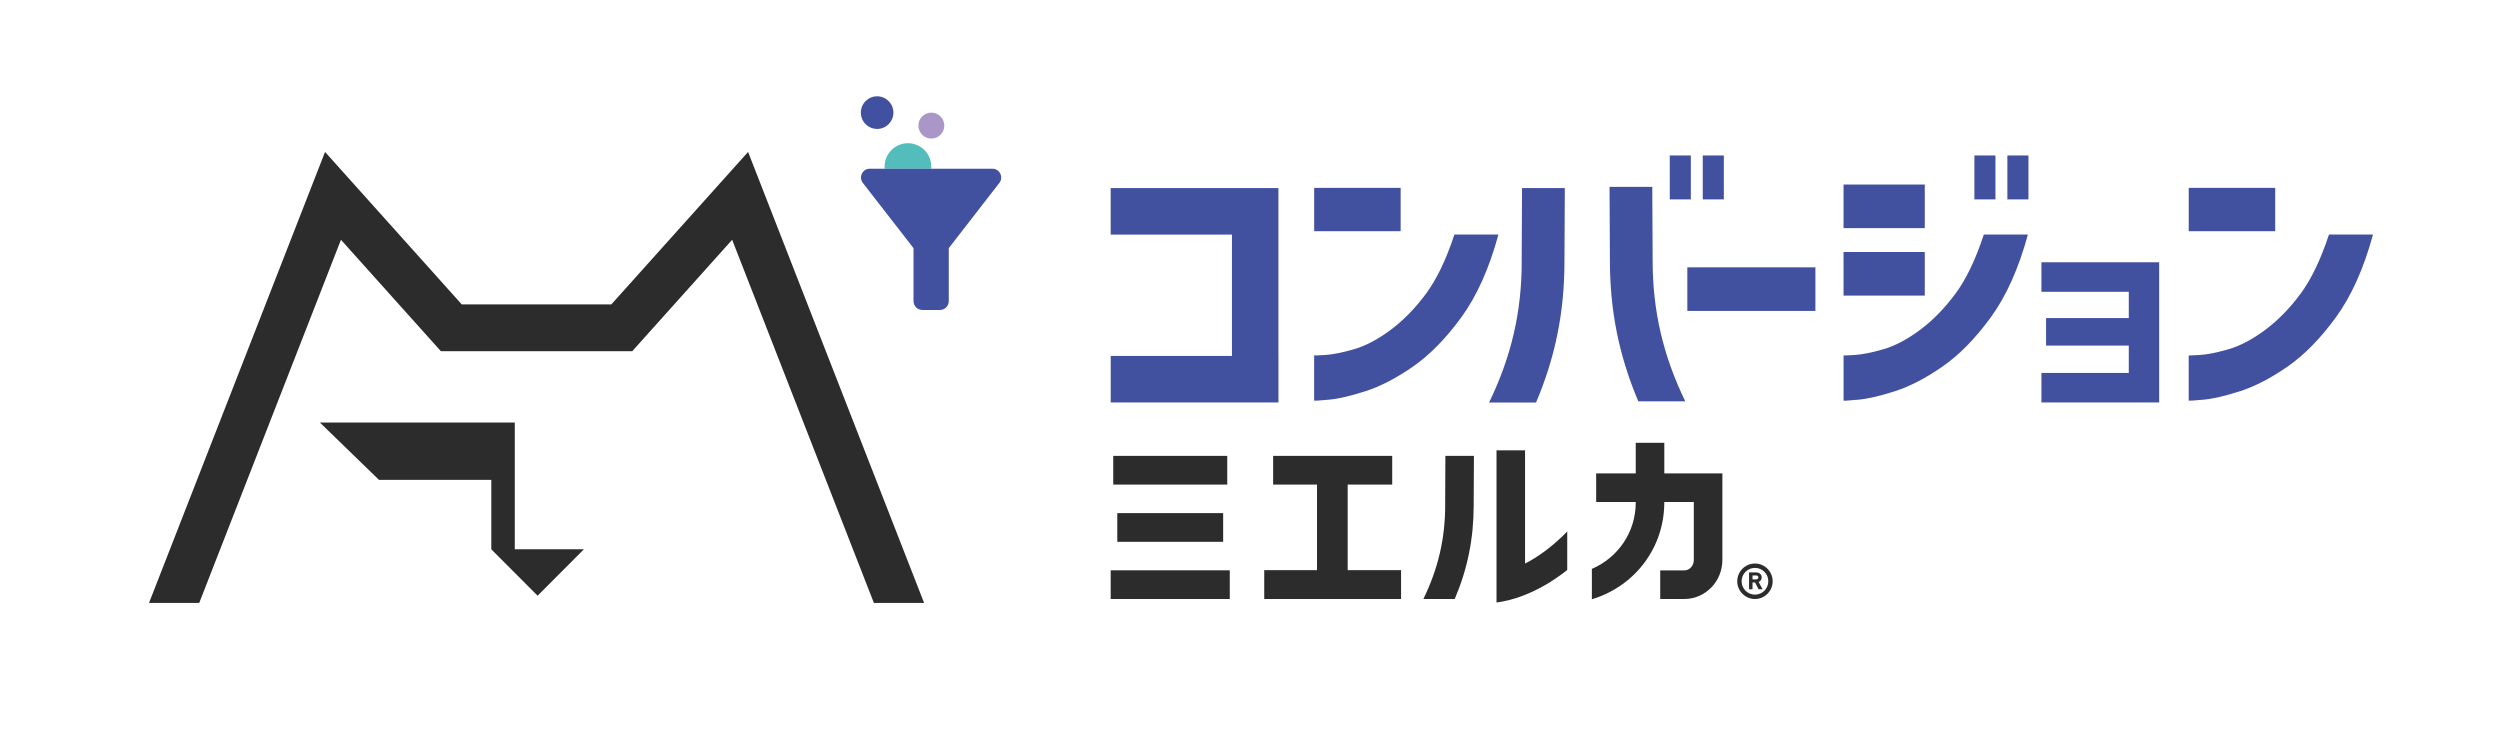 <?xml version="1.0" encoding="UTF-8"?> <svg xmlns="http://www.w3.org/2000/svg" width="399" height="120" viewBox="0 0 399 120" fill="none"><g clip-path="url(#clip0_1393_101676)"><path d="M82.159 67.439H51.055L60.486 76.589H78.411V87.667L85.802 95.074L93.188 87.667H82.159V67.439Z" fill="#2D2C2D"></path><path d="M54.417 38.27L70.364 56.053H100.905L116.853 38.27L139.475 96.231H147.488L119.394 24.249L97.573 48.578H73.691L51.876 24.249L23.781 96.231H31.795L54.417 38.27Z" fill="#2D2C2D"></path><path d="M281.168 92.142C281.162 91.883 281.057 91.682 280.872 91.545C280.72 91.423 280.519 91.36 280.277 91.36H279.148V94.044H279.702V92.961H280.108L280.646 94.007L280.667 94.049H281.32L280.677 92.887C280.999 92.744 281.162 92.496 281.168 92.147V92.142ZM280.54 92.369C280.477 92.438 280.382 92.469 280.25 92.469H279.702V91.846H280.271C280.387 91.846 280.472 91.867 280.53 91.915C280.598 91.962 280.63 92.036 280.635 92.142C280.635 92.232 280.604 92.305 280.54 92.369Z" fill="#2D2C2D"></path><path d="M280.091 89.939C278.531 89.939 277.266 91.212 277.266 92.77C277.266 94.329 278.536 95.602 280.091 95.602C281.647 95.602 282.917 94.329 282.917 92.77C282.917 91.212 281.647 89.939 280.091 89.939ZM280.091 94.905C278.916 94.905 277.962 93.948 277.962 92.77C277.962 91.592 278.916 90.636 280.091 90.636C281.267 90.636 282.221 91.592 282.221 92.77C282.221 93.948 281.267 94.905 280.091 94.905Z" fill="#2D2C2D"></path><path d="M215.09 77.339H222.197V72.758H203.192V77.339H210.193V90.996H201.773V95.602H223.61V90.996H215.09V77.339Z" fill="#2D2C2D"></path><path d="M195.871 72.758H177.672V77.339H195.871V72.758Z" fill="#2D2C2D"></path><path d="M196.271 91.022H177.266V95.602H196.271V91.022Z" fill="#2D2C2D"></path><path d="M195.217 81.893H178.32V86.473H195.217V81.893Z" fill="#2D2C2D"></path><path d="M230.651 80.598C230.651 85.95 229.544 90.716 227.172 95.602H232.175C234.236 90.758 235.201 85.934 235.201 80.598L235.238 72.758H230.683L230.646 80.598H230.651Z" fill="#2D2C2D"></path><path d="M243.399 71.871H238.844V96.157C239.83 96.035 241.422 95.724 243.399 94.937C245.339 94.165 247.653 92.934 250.131 90.969V84.825C247.674 87.345 245.355 88.94 243.399 89.944V71.871Z" fill="#2D2C2D"></path><path d="M265.619 70.666H261.064V75.553H254.748V80.118H261.064V80.213C261.064 84.867 258.301 88.961 254.062 90.795V95.644C260.974 93.558 265.619 87.361 265.619 80.213V80.118H270.332V89.368C270.332 90.287 269.662 91.032 268.84 91.032H264.97V95.597H268.84C272.177 95.597 274.892 92.802 274.892 89.368V75.553H265.624V70.666H265.619Z" fill="#2D2C2D"></path><path d="M204.037 56.803H204.042V64.231H177.271V56.803H196.619V37.446H177.266V30.018H204.037V37.446V56.803ZM223.543 29.981H209.741V36.897H223.543V29.981ZM232.126 37.431C230.797 41.451 229.274 44.621 227.544 46.94C225.82 49.259 223.938 51.172 221.903 52.683C219.868 54.188 217.928 55.208 216.083 55.742C214.238 56.275 212.73 56.576 211.549 56.65C210.368 56.724 209.762 56.745 209.736 56.719V63.946C209.762 63.978 210.537 63.925 212.055 63.793C213.574 63.661 215.53 63.207 217.918 62.441C220.306 61.669 222.836 60.364 225.504 58.515C228.172 56.666 230.744 54.046 233.222 50.649C235.7 47.252 237.677 42.846 239.148 37.436H232.115L232.126 37.431ZM269.298 49.624H289.738V42.666H269.298V49.624ZM307.193 29.453H294.229V36.411H307.193V29.453ZM312.038 46.94C310.314 49.259 308.432 51.172 306.397 52.683C304.362 54.188 302.422 55.208 300.582 55.742C298.737 56.275 297.229 56.576 296.048 56.65C294.867 56.724 294.261 56.745 294.235 56.719V63.946C294.266 63.978 295.036 63.925 296.56 63.793C298.078 63.661 300.034 63.207 302.422 62.441C304.81 61.669 307.341 60.364 310.008 58.515C312.676 56.666 315.249 54.046 317.727 50.649C320.204 47.252 322.181 42.846 323.652 37.436H316.619C315.291 41.456 313.767 44.626 312.043 46.945L312.038 46.94ZM318.475 24.814H315.112V31.82H318.475V24.814ZM307.193 40.22H294.229V47.178H307.193V40.22ZM320.378 31.82H323.742V24.814H320.378V31.82ZM325.809 46.575H339.753V50.76H326.552V55.155H339.753V59.519H325.809V64.237H344.603V41.858H325.809V46.575ZM363.123 29.981H349.321V36.897H363.123V29.981ZM371.706 37.431C370.378 41.451 368.854 44.621 367.125 46.94C365.401 49.259 363.519 51.172 361.484 52.683C359.449 54.188 357.509 55.208 355.664 55.742C353.818 56.275 352.311 56.576 351.13 56.65C349.949 56.724 349.343 56.745 349.316 56.719V63.946C349.343 63.978 350.118 63.925 351.636 63.793C353.154 63.661 355.11 63.207 357.498 62.441C359.886 61.669 362.417 60.364 365.085 58.515C367.752 56.666 370.325 54.046 372.803 50.649C375.281 47.252 377.258 42.846 378.729 37.436H371.696L371.706 37.431ZM263.71 29.823H256.883L256.941 41.572C256.941 49.566 258.391 56.788 261.475 64.052H268.971C265.418 56.73 263.763 49.587 263.763 41.572L263.705 29.823H263.71ZM269.857 24.814H266.494V31.82H269.857V24.814ZM242.865 41.763C242.865 49.777 241.209 56.92 237.656 64.242H245.153C248.237 56.983 249.687 49.756 249.687 41.763L249.745 30.013H242.917L242.859 41.763H242.865ZM275.124 24.814H271.76V31.82H275.124V24.814Z" fill="#4250A0"></path><path d="M139.99 20.577C141.424 20.577 142.589 19.41 142.589 17.973C142.589 16.536 141.424 15.368 139.99 15.368C138.556 15.368 137.391 16.536 137.391 17.973C137.391 19.41 138.556 20.577 139.99 20.577Z" fill="#4250A0"></path><path d="M148.645 22.115C149.783 22.115 150.711 21.19 150.711 20.044C150.711 18.897 149.789 17.973 148.645 17.973C147.501 17.973 146.578 18.897 146.578 20.044C146.578 21.19 147.501 22.115 148.645 22.115Z" fill="#AA97C7"></path><path d="M148.581 25.945C148.223 23.911 146.288 22.553 144.258 22.913C142.334 23.256 141.021 25.015 141.195 26.928H148.623C148.65 26.605 148.644 26.278 148.586 25.94L148.581 25.945Z" fill="#53BDBB"></path><path d="M158.382 26.928H138.823C137.658 26.928 136.994 28.264 137.711 29.194C140.552 32.845 145.798 39.607 145.798 39.607V48.06C145.798 48.837 146.431 49.471 147.206 49.471H150.016C150.791 49.471 151.423 48.837 151.423 48.06V39.607C151.423 39.607 156.653 32.845 159.495 29.194C160.212 28.264 159.553 26.928 158.382 26.928Z" fill="#4250A0"></path></g><defs><clipPath id="clip0_1393_101676"><rect width="399" height="120" fill="white"></rect></clipPath></defs></svg> 